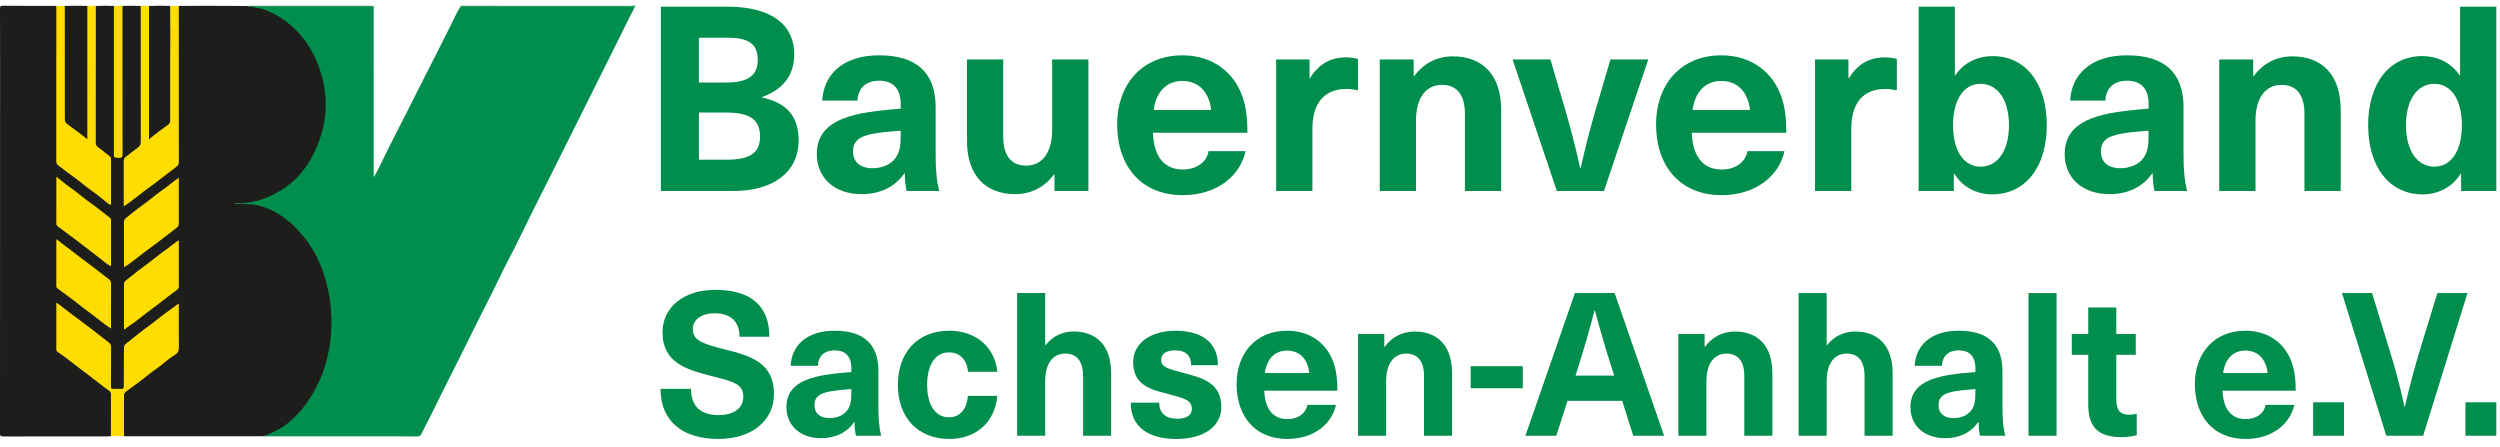 <svg xmlns="http://www.w3.org/2000/svg" width="319" height="57" viewBox="0 0 319 57" fill="none"><g clip-path="url(#clip0_50_2161)"><path d="M92.786 0.848C98.634 0.848 101.344 3.293 101.344 6.894C101.344 9.604 99.989 11.355 97.247 12.379V12.445C100.452 13.139 101.907 14.89 101.907 17.931C101.907 21.863 98.8 24.374 93.513 24.374H84.329V0.848H92.788H92.786ZM89.185 10.53H92.622C95.463 10.53 96.686 9.638 96.686 7.622C96.686 5.605 95.53 4.814 92.852 4.814H89.185V10.53ZM89.185 20.376H92.786C95.792 20.376 96.983 19.418 96.983 17.436C96.983 15.321 95.76 14.363 92.654 14.363H89.185V20.378V20.376Z" fill="#008E4D"></path><path d="M119.387 13.7V19.781C119.387 21.895 119.551 23.25 119.85 24.374H115.687C115.523 23.681 115.457 22.953 115.457 22.128H115.39C114.136 23.911 112.252 24.771 109.939 24.771C106.37 24.771 104.224 22.59 104.224 19.682C104.224 16.941 105.875 15.089 110.733 14.329C111.987 14.131 113.871 13.933 114.929 13.867V13.271C114.929 11.157 113.805 10.297 112.188 10.297C110.47 10.297 109.478 11.255 109.412 12.84H104.919C105.083 9.636 107.398 7.059 112.188 7.059C116.978 7.059 119.391 9.305 119.391 13.7H119.387ZM114.925 16.674C113.933 16.74 112.547 16.873 111.555 17.037C109.639 17.368 108.845 17.995 108.845 19.35C108.845 20.604 109.705 21.464 111.324 21.464C112.282 21.464 113.306 21.168 113.967 20.506C114.761 19.712 114.925 18.821 114.925 17.302V16.674Z" fill="#008E4D"></path><path d="M123.385 17.897V7.588H128.01V17.434C128.01 19.979 129.134 21.136 130.95 21.136C132.866 21.136 134.255 19.616 134.255 16.576V7.588H138.88V24.374H134.552V22.26H134.485C133.395 23.747 131.71 24.771 129.561 24.771C125.796 24.771 123.383 22.458 123.383 17.899L123.385 17.897Z" fill="#008E4D"></path><path d="M154.212 19.286H158.937C158.276 22.358 155.368 24.903 150.909 24.903C145.622 24.903 142.55 21.201 142.55 15.851C142.55 10.894 145.622 7.061 150.877 7.061C154.743 7.061 157.585 9.241 158.641 12.644C159.004 13.8 159.17 15.089 159.17 16.939H147.109C147.242 20.408 148.927 21.63 150.909 21.63C152.759 21.63 153.981 20.638 154.214 19.284L154.212 19.286ZM147.207 14.031H154.542C154.246 11.486 152.725 10.329 150.875 10.329C149.025 10.329 147.57 11.486 147.207 14.031Z" fill="#008E4D"></path><path d="M173.277 7.521V11.519C172.748 11.419 172.285 11.352 171.824 11.352C168.982 11.352 167.463 13.136 167.463 16.441V24.371H162.838V7.587H167.1V9.966H167.166C168.291 8.148 169.776 7.322 171.76 7.322C172.223 7.322 172.818 7.388 173.279 7.521H173.277Z" fill="#008E4D"></path><path d="M191.55 14.066V24.375H186.925V14.528C186.925 11.983 185.801 10.827 183.985 10.827C182.069 10.827 180.68 12.346 180.68 15.386V24.375H176.055V7.588H180.383V9.703H180.45C181.54 8.216 183.225 7.191 185.374 7.191C189.141 7.191 191.552 9.504 191.552 14.063L191.55 14.066Z" fill="#008E4D"></path><path d="M198.655 24.374L193.005 7.588H197.829L199.779 14.195C200.473 16.574 201.102 19.019 201.629 21.464H201.695C202.224 19.019 202.851 16.574 203.545 14.195L205.495 7.588H210.319L204.669 24.374H198.655Z" fill="#008E4D"></path><path d="M222.973 19.286H227.698C227.037 22.358 224.129 24.903 219.67 24.903C214.383 24.903 211.311 21.201 211.311 15.851C211.311 10.894 214.383 7.061 219.638 7.061C223.504 7.061 226.346 9.241 227.402 12.644C227.764 13.8 227.931 15.089 227.931 16.939H215.87C216.002 20.408 217.688 21.63 219.67 21.63C221.52 21.63 222.742 20.638 222.975 19.284L222.973 19.286ZM215.968 14.031H223.303C223.007 11.486 221.486 10.329 219.636 10.329C217.786 10.329 216.331 11.486 215.968 14.031Z" fill="#008E4D"></path><path d="M242.038 7.521V11.519C241.509 11.419 241.046 11.352 240.585 11.352C237.743 11.352 236.224 13.136 236.224 16.441V24.371H231.598V7.587H235.861V9.966H235.927C237.051 8.148 238.538 7.322 240.521 7.322C240.983 7.322 241.579 7.388 242.04 7.521H242.038Z" fill="#008E4D"></path><path d="M249.507 9.604C250.531 8.018 252.349 7.159 254.265 7.159C258.461 7.159 261.171 10.628 261.171 15.981C261.171 21.334 258.429 24.803 254.199 24.803C252.249 24.803 250.399 23.877 249.375 22.159H249.309V24.374H244.815V0.848H249.441V9.604H249.507ZM249.208 15.981C249.208 19.317 250.629 21.267 252.711 21.267C254.926 21.267 256.347 19.185 256.347 15.981C256.347 12.776 254.926 10.694 252.711 10.694C250.629 10.694 249.208 12.644 249.208 15.981Z" fill="#008E4D"></path><path d="M278.617 13.7V19.781C278.617 21.895 278.781 23.25 279.08 24.374H274.917C274.753 23.681 274.687 22.953 274.687 22.128H274.62C273.364 23.911 271.482 24.771 269.169 24.771C265.6 24.771 263.453 22.59 263.453 19.682C263.453 16.941 265.105 15.089 269.963 14.329C271.219 14.131 273.101 13.933 274.159 13.867V13.271C274.159 11.157 273.037 10.297 271.418 10.297C269.7 10.297 268.708 11.255 268.642 12.84H264.149C264.313 9.636 266.628 7.059 271.418 7.059C276.208 7.059 278.621 9.305 278.621 13.7H278.617ZM274.155 16.674C273.163 16.74 271.777 16.873 270.785 17.037C268.869 17.368 268.075 17.995 268.075 19.35C268.075 20.604 268.935 21.464 270.552 21.464C271.51 21.464 272.534 21.168 273.195 20.506C273.989 19.712 274.153 18.821 274.153 17.302V16.674H274.155Z" fill="#008E4D"></path><path d="M298.674 14.066V24.375H294.048V14.528C294.048 11.983 292.924 10.827 291.108 10.827C289.192 10.827 287.803 12.346 287.803 15.386V24.375H283.178V7.588H287.507V9.703H287.573C288.663 8.216 290.349 7.191 292.497 7.191C296.265 7.191 298.676 9.504 298.676 14.063L298.674 14.066Z" fill="#008E4D"></path><path d="M314.037 24.374V22.159H313.971C312.947 23.877 311.097 24.803 309.147 24.803C304.918 24.803 302.175 21.334 302.175 15.981C302.175 10.628 304.884 7.159 309.081 7.159C310.997 7.159 312.815 8.018 313.839 9.604H313.905V0.848H318.53V24.374H314.037ZM306.999 15.981C306.999 19.185 308.42 21.267 310.634 21.267C312.716 21.267 314.137 19.317 314.137 15.981C314.137 12.644 312.716 10.694 310.634 10.694C308.42 10.694 306.999 12.776 306.999 15.981Z" fill="#008E4D"></path><path d="M98.173 42.967H94.361C94.361 41.075 93.261 39.974 91.189 39.974C89.525 39.974 88.401 40.792 88.401 41.969C88.401 43.376 89.501 43.837 92.365 44.552C95.792 45.396 98.76 46.291 98.76 50.256C98.76 53.709 95.896 56.011 91.65 56.011C87.122 56.011 84.283 53.761 84.283 49.616H88.171C88.171 51.817 89.373 52.967 91.7 52.967C93.618 52.967 94.846 52.071 94.846 50.64C94.846 49.029 93.67 48.722 91.087 48.057C87.659 47.187 84.539 46.37 84.539 42.38C84.539 39.183 87.277 36.982 91.267 36.982C95.82 36.982 98.173 39.055 98.173 42.967Z" fill="#008E4D"></path><path d="M112.086 47.342V52.047C112.086 53.685 112.214 54.733 112.444 55.603H109.222C109.093 55.066 109.043 54.502 109.043 53.863H108.993C108.021 55.244 106.564 55.909 104.773 55.909C102.011 55.909 100.348 54.222 100.348 51.971C100.348 49.849 101.626 48.416 105.386 47.827C106.358 47.672 107.815 47.52 108.635 47.468V47.007C108.635 45.37 107.765 44.704 106.512 44.704C105.181 44.704 104.414 45.446 104.364 46.674H100.885C101.013 44.193 102.803 42.199 106.512 42.199C110.222 42.199 112.088 43.939 112.088 47.34L112.086 47.342ZM108.632 49.642C107.865 49.695 106.791 49.797 106.023 49.923C104.54 50.18 103.925 50.665 103.925 51.713C103.925 52.685 104.59 53.35 105.843 53.35C106.584 53.35 107.378 53.12 107.889 52.608C108.502 51.995 108.63 51.304 108.63 50.127V49.641L108.632 49.642Z" fill="#008E4D"></path><path d="M127.253 47.444H123.519C123.391 45.909 122.471 44.963 121.09 44.963C119.35 44.963 118.302 46.548 118.302 49.107C118.302 51.667 119.35 53.25 121.09 53.25C122.471 53.25 123.393 52.202 123.495 50.512H127.255C126.974 53.811 124.619 56.011 121.116 56.011C117.152 56.011 114.569 53.3 114.569 49.105C114.569 44.911 117.152 42.199 121.116 42.199C124.621 42.199 126.974 44.4 127.255 47.442L127.253 47.444Z" fill="#008E4D"></path><path d="M133.415 44.04C134.335 42.864 135.616 42.301 136.997 42.301C139.913 42.301 141.78 44.09 141.78 47.622V55.602H138.199V47.98C138.199 46.01 137.329 45.116 135.922 45.116C134.439 45.116 133.365 46.267 133.365 48.646V55.602H129.784V37.391H133.365V44.04H133.417H133.415Z" fill="#008E4D"></path><path d="M155.41 46.598H151.983C151.983 45.267 151.216 44.706 149.937 44.706C148.787 44.706 148.171 45.167 148.171 45.909C148.171 46.829 148.989 47.059 150.959 47.572C153.286 48.185 155.845 48.775 155.845 51.945C155.845 54.374 153.645 56.011 150.115 56.011C146.586 56.011 144.283 54.528 144.283 51.382H147.915C147.915 52.687 148.709 53.428 150.192 53.428C151.444 53.428 152.083 52.941 152.083 52.176C152.083 51.049 151.111 50.821 149.091 50.284C146.917 49.721 144.59 49.209 144.59 46.191C144.59 43.865 146.738 42.201 149.961 42.201C153.362 42.201 155.408 43.71 155.408 46.6L155.41 46.598Z" fill="#008E4D"></path><path d="M166.818 51.663H170.475C169.964 54.041 167.713 56.011 164.26 56.011C160.168 56.011 157.789 53.148 157.789 49.003C157.789 45.167 160.168 42.199 164.234 42.199C167.226 42.199 169.427 43.887 170.245 46.522C170.525 47.418 170.653 48.414 170.653 49.847H161.318C161.42 52.532 162.725 53.478 164.26 53.478C165.693 53.478 166.639 52.711 166.818 51.663ZM161.394 47.596H167.072C166.842 45.626 165.665 44.732 164.232 44.732C162.799 44.732 161.675 45.628 161.392 47.596H161.394Z" fill="#008E4D"></path><path d="M185.283 47.622V55.602H181.702V47.98C181.702 46.01 180.832 45.117 179.425 45.117C177.942 45.117 176.868 46.293 176.868 48.646V55.602H173.287V42.609H176.638V44.247H176.69C177.534 43.096 178.838 42.303 180.502 42.303C183.418 42.303 185.285 44.092 185.285 47.624L185.283 47.622Z" fill="#008E4D"></path><path d="M187.66 49.54V46.727H194.31V49.54H187.66Z" fill="#008E4D"></path><path d="M200.014 51.151L198.581 55.602H194.643L200.96 37.391H206.024L212.341 55.602H208.403L206.996 51.151H200.014ZM205.589 46.726C204.847 44.373 204.132 41.968 203.517 39.615H203.465C202.851 41.968 202.16 44.373 201.418 46.726L201.036 47.928H205.972L205.589 46.726Z" fill="#008E4D"></path><path d="M226.153 47.622V55.602H222.572V47.98C222.572 46.01 221.702 45.117 220.295 45.117C218.812 45.117 217.738 46.293 217.738 48.646V55.602H214.156V42.609H217.507V44.247H217.559C218.403 43.096 219.708 42.303 221.371 42.303C224.287 42.303 226.155 44.092 226.155 47.624L226.153 47.622Z" fill="#008E4D"></path><path d="M233.133 44.04C234.053 42.864 235.334 42.301 236.715 42.301C239.631 42.301 241.499 44.09 241.499 47.622V55.602H237.917V47.98C237.917 46.01 237.047 45.116 235.641 45.116C234.157 45.116 233.083 46.267 233.083 48.646V55.602H229.502V37.391H233.083V44.04H233.135H233.133Z" fill="#008E4D"></path><path d="M255.513 47.342V52.047C255.513 53.685 255.641 54.733 255.872 55.603H252.649C252.521 55.066 252.471 54.502 252.471 53.863H252.419C251.447 55.244 249.99 55.909 248.198 55.909C245.437 55.909 243.773 54.222 243.773 51.971C243.773 49.849 245.052 48.416 248.812 47.827C249.784 47.672 251.24 47.52 252.06 47.468V47.007C252.06 45.37 251.19 44.704 249.938 44.704C248.607 44.704 247.842 45.446 247.789 46.674H244.31C244.439 44.193 246.228 42.199 249.938 42.199C253.647 42.199 255.513 43.939 255.513 47.34V47.342ZM252.06 49.642C251.293 49.695 250.218 49.797 249.451 49.923C247.968 50.18 247.353 50.665 247.353 51.713C247.353 52.685 248.018 53.35 249.27 53.35C250.012 53.35 250.806 53.12 251.317 52.608C251.93 51.995 252.058 51.304 252.058 50.127V49.641L252.06 49.642Z" fill="#008E4D"></path><path d="M258.838 55.602V37.391H262.419V55.602H258.838Z" fill="#008E4D"></path><path d="M272.648 52.788V55.526C272.161 55.68 271.37 55.782 270.756 55.782C267.764 55.782 266.46 54.58 266.46 51.562V45.269H264.361V42.609H266.46V39.232H270.041V42.609H272.522V45.269H270.041V50.92C270.041 52.353 270.502 52.916 271.728 52.916C272.061 52.916 272.42 52.864 272.648 52.788Z" fill="#008E4D"></path><path d="M289.094 51.663H292.751C292.24 54.041 289.99 56.011 286.537 56.011C282.444 56.011 280.065 53.148 280.065 49.003C280.065 45.167 282.444 42.199 286.511 42.199C289.503 42.199 291.703 43.887 292.521 46.522C292.802 47.418 292.93 48.414 292.93 49.847H283.595C283.697 52.532 285.002 53.478 286.537 53.478C287.97 53.478 288.916 52.711 289.094 51.663ZM283.671 47.596H289.348C289.118 45.626 287.942 44.732 286.509 44.732C285.076 44.732 283.951 45.628 283.669 47.596H283.671Z" fill="#008E4D"></path><path d="M295.154 55.603V51.332H299.092V55.603H295.154Z" fill="#008E4D"></path><path d="M304.49 55.602L298.836 37.391H302.672L304.846 44.475C305.614 46.93 306.279 49.437 306.816 51.918H306.868C307.405 49.437 308.097 46.93 308.838 44.475L311.013 37.391H314.849L309.195 55.602H304.49Z" fill="#008E4D"></path><path d="M314.592 55.603V51.332H318.53V55.603H314.592Z" fill="#008E4D"></path><path d="M12.211 0.759C12.985 0.717 13.758 0.731 14.534 0.753C14.696 0.969 14.646 1.222 14.646 1.462C14.648 7.394 14.646 13.326 14.648 19.259C14.648 19.405 14.652 19.551 14.652 19.7C14.652 20 14.856 20.016 15.079 20.016C15.301 20.016 15.504 19.998 15.504 19.7C15.504 19.553 15.508 19.407 15.508 19.259C15.508 13.326 15.508 7.394 15.51 1.462C15.51 1.222 15.46 0.969 15.626 0.755C16.404 0.731 17.181 0.723 17.959 0.759C18.143 0.937 18.085 1.17 18.085 1.384C18.089 4.625 18.087 7.863 18.087 11.104C18.087 13.379 18.079 15.651 18.095 17.926C18.099 18.389 17.953 18.712 17.572 18.976C17.089 19.309 16.656 19.709 16.185 20.058C15.967 20.221 15.884 20.421 15.884 20.686C15.886 22.361 15.884 24.034 15.889 25.71C15.889 25.814 15.848 25.956 15.969 26.006C16.077 26.052 16.171 25.948 16.261 25.888C16.384 25.808 16.5 25.716 16.612 25.624C17.915 24.551 19.308 23.598 20.622 22.541C21.163 22.106 21.742 21.716 22.3 21.299C22.608 21.068 22.712 20.804 22.712 20.427C22.704 14.094 22.706 7.761 22.709 1.428C22.709 1.2 22.66 0.959 22.813 0.753C24.055 0.747 25.296 0.737 26.538 0.739C28.232 0.741 29.925 0.755 31.617 0.763C31.837 0.835 32.072 0.773 32.294 0.835C33.803 0.979 35.084 1.673 36.31 2.502C37.824 3.524 38.92 4.905 39.836 6.466C40.886 8.256 41.449 10.194 41.603 12.236C41.773 14.485 41.437 16.673 40.529 18.76C40.106 19.73 39.619 20.659 38.986 21.503C38.098 22.684 37.046 23.684 35.755 24.439C34.515 25.167 33.222 25.704 31.799 25.924C31.506 25.97 31.212 25.876 30.925 25.968C30.661 25.97 30.398 25.968 30.206 25.98C30.526 25.998 30.915 25.95 31.306 25.936C32.074 25.982 32.833 26.041 33.577 26.289C35.403 26.898 36.889 27.994 38.178 29.387C39.669 31.001 40.719 32.874 41.411 34.953C41.884 36.372 42.188 37.825 42.303 39.322C42.505 41.945 42.295 44.52 41.461 47.025C40.772 49.098 39.769 51.016 38.3 52.641C37.18 53.88 35.898 54.938 34.288 55.517C34.092 55.587 33.879 55.577 33.687 55.655C33.541 55.661 33.394 55.671 33.248 55.671C27.55 55.671 21.853 55.671 16.155 55.671C16.045 55.671 15.937 55.661 15.826 55.655C15.726 55.515 15.748 55.35 15.748 55.194C15.748 53.677 15.754 52.16 15.742 50.645C15.738 50.268 15.864 49.995 16.167 49.769C18.089 48.34 19.979 46.865 21.897 45.432C22.831 44.737 22.709 44.857 22.715 43.789C22.724 42.322 22.718 40.853 22.715 39.386C22.715 39.255 22.753 39.119 22.638 38.947C22.193 39.38 21.648 39.654 21.177 40.037C19.618 41.298 17.975 42.45 16.42 43.717C16.097 43.979 15.961 44.244 15.935 44.667C15.84 46.194 15.899 47.723 15.873 49.25C15.864 49.673 15.798 49.737 15.376 49.745C15.083 49.751 14.788 49.755 14.496 49.745C14.141 49.733 14.069 49.665 14.063 49.304C14.051 48.583 14.059 47.861 14.059 47.14C14.059 46.222 14.055 45.306 14.061 44.388C14.063 44.108 13.967 43.905 13.74 43.733C12.963 43.139 12.223 42.492 11.429 41.925C10.117 40.987 8.89 39.933 7.565 39.013C7.497 38.965 7.437 38.897 7.341 38.911C7.265 39.025 7.293 39.151 7.293 39.272C7.293 40.935 7.299 42.598 7.287 44.262C7.285 44.602 7.401 44.833 7.676 45.031C9.419 46.292 11.115 47.615 12.814 48.933C13.181 49.218 13.578 49.46 13.943 49.751C14.161 49.925 14.267 50.128 14.265 50.41C14.261 52.026 14.265 53.639 14.261 55.254C14.261 55.399 14.275 55.551 14.153 55.665C14.031 55.671 13.909 55.681 13.786 55.681C9.323 55.681 4.858 55.677 0.395 55.691C0.064 55.691 0 55.605 0 55.288C0.01 39.364 0.01 23.451 0.01 7.537C0.01 5.396 0.012 3.256 0 1.115C0 0.829 0.044 0.725 0.367 0.729C2.641 0.751 4.916 0.749 7.189 0.753C7.351 0.955 7.299 1.198 7.301 1.424C7.303 7.623 7.313 13.819 7.289 20.018C7.287 20.657 7.495 21.058 7.996 21.419C9.067 22.191 10.099 23.012 11.155 23.802C12.007 24.439 12.84 25.096 13.684 25.742C13.776 25.812 13.86 25.914 13.999 25.904C14.079 25.794 14.049 25.668 14.049 25.547C14.049 23.922 14.043 22.295 14.057 20.669C14.061 20.293 13.951 20.016 13.64 19.796C13.303 19.555 12.997 19.267 12.654 19.034C12.271 18.776 12.117 18.447 12.135 17.982C12.163 17.236 12.143 16.491 12.143 15.745C12.143 10.891 12.143 6.04 12.143 1.186C12.143 1.039 12.123 0.891 12.213 0.759H12.211Z" fill="#1D1D1B"></path><path d="M33.687 55.656C34.761 55.197 35.821 54.732 36.747 53.978C38.254 52.754 39.387 51.253 40.285 49.549C41.321 47.581 41.942 45.485 42.174 43.283C42.513 40.076 42.146 36.948 40.94 33.941C40.405 32.609 39.697 31.362 38.793 30.25C37.244 28.35 35.414 26.831 32.964 26.22C32.643 26.14 32.324 26.071 31.989 26.077C31.771 26.081 31.549 26.099 31.338 26.015C31.23 25.905 31.066 26.035 30.957 25.925C31.719 25.833 32.477 25.739 33.214 25.506C33.998 25.258 34.735 24.917 35.451 24.516C37.878 23.157 39.475 21.099 40.505 18.558C41.846 15.251 41.9 11.916 40.703 8.561C39.994 6.573 38.886 4.832 37.318 3.415C36.16 2.369 34.829 1.575 33.326 1.108C32.992 1.004 32.625 1.028 32.292 0.9C32.358 0.707 32.521 0.806 32.631 0.806C34.831 0.798 37.032 0.8 39.23 0.8C41.896 0.8 44.559 0.8 47.225 0.8C47.357 0.8 47.493 0.828 47.623 0.77C47.744 0.864 47.68 0.996 47.68 1.104C47.686 7.962 47.686 14.82 47.686 21.678C47.686 21.947 47.686 22.215 47.686 22.596C47.846 22.336 47.966 22.171 48.056 21.989C48.944 20.211 49.802 18.416 50.72 16.654C51.708 14.76 52.642 12.838 53.612 10.934C54.916 8.371 56.229 5.812 57.51 3.239C57.913 2.429 58.265 1.585 58.772 0.828C58.917 0.796 59.063 0.8 59.209 0.8C66.328 0.8 73.446 0.8 80.565 0.804C80.711 0.804 80.89 0.727 80.998 0.908C80.012 2.788 79.102 4.704 78.15 6.599C76.839 9.213 75.533 11.828 74.23 14.445C72.975 16.969 71.709 19.484 70.454 22.005C69.15 24.622 67.811 27.224 66.54 29.859C65.945 31.096 65.32 32.316 64.683 33.531C63.993 34.841 63.392 36.194 62.716 37.511C61.416 40.046 60.165 42.607 58.893 45.156C57.59 47.764 56.265 50.359 54.985 52.976C54.59 53.782 54.159 54.568 53.764 55.373C53.654 55.598 53.532 55.682 53.273 55.682C51.023 55.67 48.774 55.676 46.523 55.676C42.305 55.676 38.086 55.676 33.869 55.676C33.809 55.676 33.749 55.668 33.687 55.662V55.656Z" fill="#008E4D"></path><path d="M14.153 55.655C14.153 53.882 14.149 52.108 14.159 50.336C14.159 50.118 14.097 49.977 13.918 49.851C12.824 49.08 11.802 48.21 10.718 47.424C9.878 46.815 9.085 46.152 8.253 45.534C7.97 45.326 7.68 45.128 7.389 44.929C7.247 44.833 7.185 44.721 7.185 44.538C7.193 42.582 7.189 40.624 7.189 38.674C7.263 38.61 7.305 38.672 7.349 38.705C8.395 39.502 9.423 40.324 10.488 41.093C11.654 41.937 12.762 42.851 13.906 43.721C14.101 43.869 14.173 44.025 14.173 44.27C14.163 45.945 14.173 47.621 14.161 49.296C14.161 49.551 14.223 49.641 14.484 49.623C14.812 49.601 15.145 49.599 15.474 49.623C15.736 49.641 15.796 49.549 15.794 49.296C15.794 47.657 15.814 46.019 15.816 44.382C15.816 44.152 15.88 44.003 16.067 43.861C17.033 43.115 17.963 42.318 18.955 41.608C19.787 41.013 20.556 40.336 21.394 39.755C21.859 39.432 22.3 39.071 22.815 38.718V39.41C22.815 41.037 22.797 42.663 22.827 44.29C22.835 44.745 22.71 45.043 22.322 45.274C21.452 45.795 20.734 46.525 19.903 47.094C18.997 47.715 18.181 48.45 17.285 49.08C16.889 49.358 16.51 49.663 16.109 49.938C15.9 50.08 15.82 50.254 15.822 50.517C15.834 52.228 15.828 53.942 15.828 55.653C15.271 55.653 14.712 55.653 14.155 55.653L14.153 55.655Z" fill="#FFDD00"></path><path d="M12.211 0.759C12.215 0.917 12.221 1.076 12.221 1.236C12.221 6.872 12.223 12.507 12.215 18.143C12.215 18.423 12.279 18.614 12.516 18.786C13.011 19.143 13.478 19.538 13.959 19.91C14.091 20.012 14.169 20.115 14.169 20.301C14.161 22.233 14.165 24.163 14.165 26.121C13.981 26.121 13.854 26.025 13.726 25.922C13.085 25.416 12.466 24.876 11.794 24.409C10.872 23.768 10.039 23.017 9.121 22.377C8.549 21.98 8.024 21.532 7.461 21.129C7.247 20.974 7.181 20.814 7.181 20.558C7.189 14.078 7.187 7.599 7.187 1.12C7.187 0.997 7.187 0.875 7.187 0.753C7.545 0.753 7.904 0.757 8.263 0.757C8.453 0.915 8.401 1.138 8.401 1.338C8.405 3.893 8.403 6.451 8.403 9.006C8.403 10.986 8.411 12.968 8.397 14.948C8.395 15.351 8.515 15.643 8.844 15.886C9.531 16.393 10.243 16.864 10.882 17.415C10.976 17.359 10.964 17.293 10.962 17.237C10.946 14.938 11.065 12.643 11.043 10.343C11.014 7.359 11.035 4.374 11.037 1.39C11.037 1.174 10.996 0.947 11.141 0.753C11.495 0.729 11.852 0.721 12.207 0.757L12.211 0.759Z" fill="#FFDD00"></path><path d="M22.815 0.753C22.815 7.394 22.815 14.036 22.821 20.678C22.821 20.94 22.741 21.101 22.538 21.253C21.314 22.179 20.117 23.141 18.873 24.037C18.091 24.6 17.356 25.219 16.582 25.79C16.341 25.966 16.089 26.127 15.79 26.331V25.922C15.79 24.137 15.794 22.351 15.786 20.565C15.786 20.323 15.847 20.163 16.049 20.014C16.57 19.631 17.057 19.201 17.584 18.83C17.879 18.623 17.965 18.393 17.963 18.042C17.951 12.429 17.955 6.813 17.955 1.2C17.955 1.053 17.957 0.907 17.959 0.759C18.311 0.729 18.662 0.729 19.015 0.759C19.165 0.965 19.117 1.206 19.117 1.434C19.119 6.585 19.117 11.733 19.123 16.884C19.123 17.056 19.025 17.307 19.209 17.385C19.352 17.445 19.494 17.233 19.624 17.126C20.117 16.724 20.64 16.361 21.161 15.998C21.502 15.762 21.61 15.473 21.61 15.068C21.598 11.741 21.602 8.415 21.606 5.088C21.606 4.527 21.57 3.963 21.636 3.402C21.753 2.695 21.66 1.981 21.691 1.272C21.698 1.094 21.662 0.907 21.793 0.753C22.133 0.753 22.474 0.753 22.815 0.755V0.753Z" fill="#FFDD00"></path><path d="M11.145 0.755V17.764C10.846 17.53 10.63 17.355 10.409 17.189C9.798 16.728 9.189 16.265 8.568 15.818C8.347 15.66 8.271 15.484 8.271 15.209C8.277 10.391 8.271 5.575 8.265 0.757C9.225 0.721 10.185 0.727 11.145 0.755Z" fill="#1D1D1B"></path><path d="M21.73 3.4C21.724 4.927 21.716 6.454 21.715 7.981C21.71 10.45 21.709 12.917 21.715 15.386C21.715 15.615 21.654 15.759 21.466 15.903C20.674 16.507 19.833 17.046 19.013 17.785C19.013 12.05 19.013 6.404 19.013 0.756C19.915 0.722 20.815 0.726 21.716 0.756C21.785 1.638 21.763 2.52 21.729 3.402L21.73 3.4Z" fill="#1D1D1B"></path><path d="M15.628 0.754C15.628 7.061 15.622 13.37 15.636 19.677C15.636 20.073 15.52 20.16 15.153 20.142C14.534 20.111 14.534 20.134 14.534 19.53C14.534 13.271 14.534 7.013 14.534 0.754C14.899 0.754 15.263 0.754 15.628 0.754Z" fill="#FFDD00"></path><path d="M80.998 0.905C80.868 0.817 80.717 0.833 80.571 0.833C73.444 0.833 66.32 0.833 59.193 0.829C59.053 0.829 58.909 0.887 58.77 0.825C58.846 0.674 58.987 0.743 59.097 0.743C66.324 0.739 73.553 0.739 80.779 0.749C80.838 0.749 81.144 0.56 80.998 0.905Z" fill="#00913B"></path><path d="M47.621 0.768C47.495 0.885 47.341 0.832 47.201 0.832C42.371 0.834 37.541 0.832 32.713 0.836C32.573 0.836 32.418 0.782 32.292 0.899C32.074 0.83 31.829 0.883 31.621 0.764C31.827 0.756 32.034 0.74 32.24 0.74C37.246 0.74 42.252 0.74 47.261 0.74C47.381 0.74 47.501 0.758 47.623 0.766L47.621 0.768Z" fill="#00913B"></path><path d="M21.73 3.401C21.727 2.52 21.723 1.638 21.718 0.756C21.743 0.756 21.769 0.752 21.793 0.752C21.793 1.508 21.795 2.263 21.791 3.019C21.791 3.147 21.835 3.289 21.73 3.403V3.401Z" fill="#EBE224"></path><path d="M7.191 22.545C7.808 23.03 8.359 23.509 8.956 23.922C9.88 24.559 10.712 25.317 11.63 25.954C12.441 26.517 13.189 27.16 13.979 27.75C14.089 27.832 14.171 27.908 14.171 28.072C14.165 30.028 14.167 31.982 14.167 33.972C13.584 33.704 13.151 33.275 12.674 32.91C11.445 31.972 10.237 31.002 8.986 30.092C8.445 29.7 7.924 29.283 7.385 28.888C7.247 28.786 7.185 28.674 7.187 28.491C7.195 26.535 7.191 24.579 7.191 22.545Z" fill="#FFDD00"></path><path d="M15.822 34.105V32.49C15.822 31.121 15.829 29.75 15.816 28.381C15.814 28.125 15.885 27.959 16.093 27.8C16.774 27.285 17.412 26.708 18.115 26.227C18.991 25.628 19.767 24.896 20.644 24.305C21.38 23.81 22.031 23.209 22.813 22.678C22.813 22.842 22.813 22.958 22.813 23.073C22.813 24.87 22.809 26.668 22.819 28.464C22.819 28.73 22.759 28.904 22.532 29.073C21.352 29.955 20.211 30.891 19.013 31.746C18.159 32.355 17.366 33.035 16.522 33.654C16.32 33.803 16.097 33.927 15.82 34.103L15.822 34.105Z" fill="#FFDD00"></path><path d="M14.167 41.931C13.141 41.28 12.287 40.494 11.345 39.825C10.431 39.173 9.586 38.436 8.67 37.791C8.223 37.474 7.796 37.133 7.353 36.812C7.229 36.724 7.185 36.632 7.185 36.482C7.189 34.538 7.189 32.592 7.189 30.648C7.189 30.616 7.203 30.584 7.219 30.516C7.549 30.778 7.852 31.039 8.175 31.273C9.239 32.045 10.253 32.885 11.317 33.654C12.185 34.283 13.005 34.975 13.868 35.608C14.081 35.762 14.177 35.931 14.173 36.213C14.157 38.107 14.165 39.999 14.165 41.931H14.167Z" fill="#FFDD00"></path><path d="M15.822 41.993V40.903C15.822 39.374 15.826 37.846 15.818 36.317C15.818 36.077 15.88 35.922 16.083 35.77C16.822 35.211 17.52 34.594 18.275 34.059C19.211 33.397 20.067 32.634 21.007 31.985C21.608 31.57 22.151 31.083 22.753 30.676C22.859 30.72 22.815 30.806 22.815 30.87C22.817 32.754 22.815 34.636 22.821 36.52C22.821 36.726 22.761 36.856 22.596 36.977C21.48 37.78 20.418 38.658 19.308 39.47C18.56 40.015 17.845 40.6 17.109 41.161C16.714 41.462 16.265 41.682 15.913 42.039C15.883 42.025 15.854 42.011 15.824 41.997L15.822 41.993Z" fill="#FFDD00"></path><path d="M30.955 25.924C31.082 25.96 31.236 25.878 31.336 26.014C30.887 26.014 30.44 26.014 29.991 26.014C29.991 25.984 29.991 25.954 29.991 25.924H30.955Z" fill="#2F9950"></path></g><defs><clipPath id="clip0_50_2161"><rect width="318.53" height="55.313" fill="white" transform="translate(0 0.697)"></rect></clipPath></defs></svg>